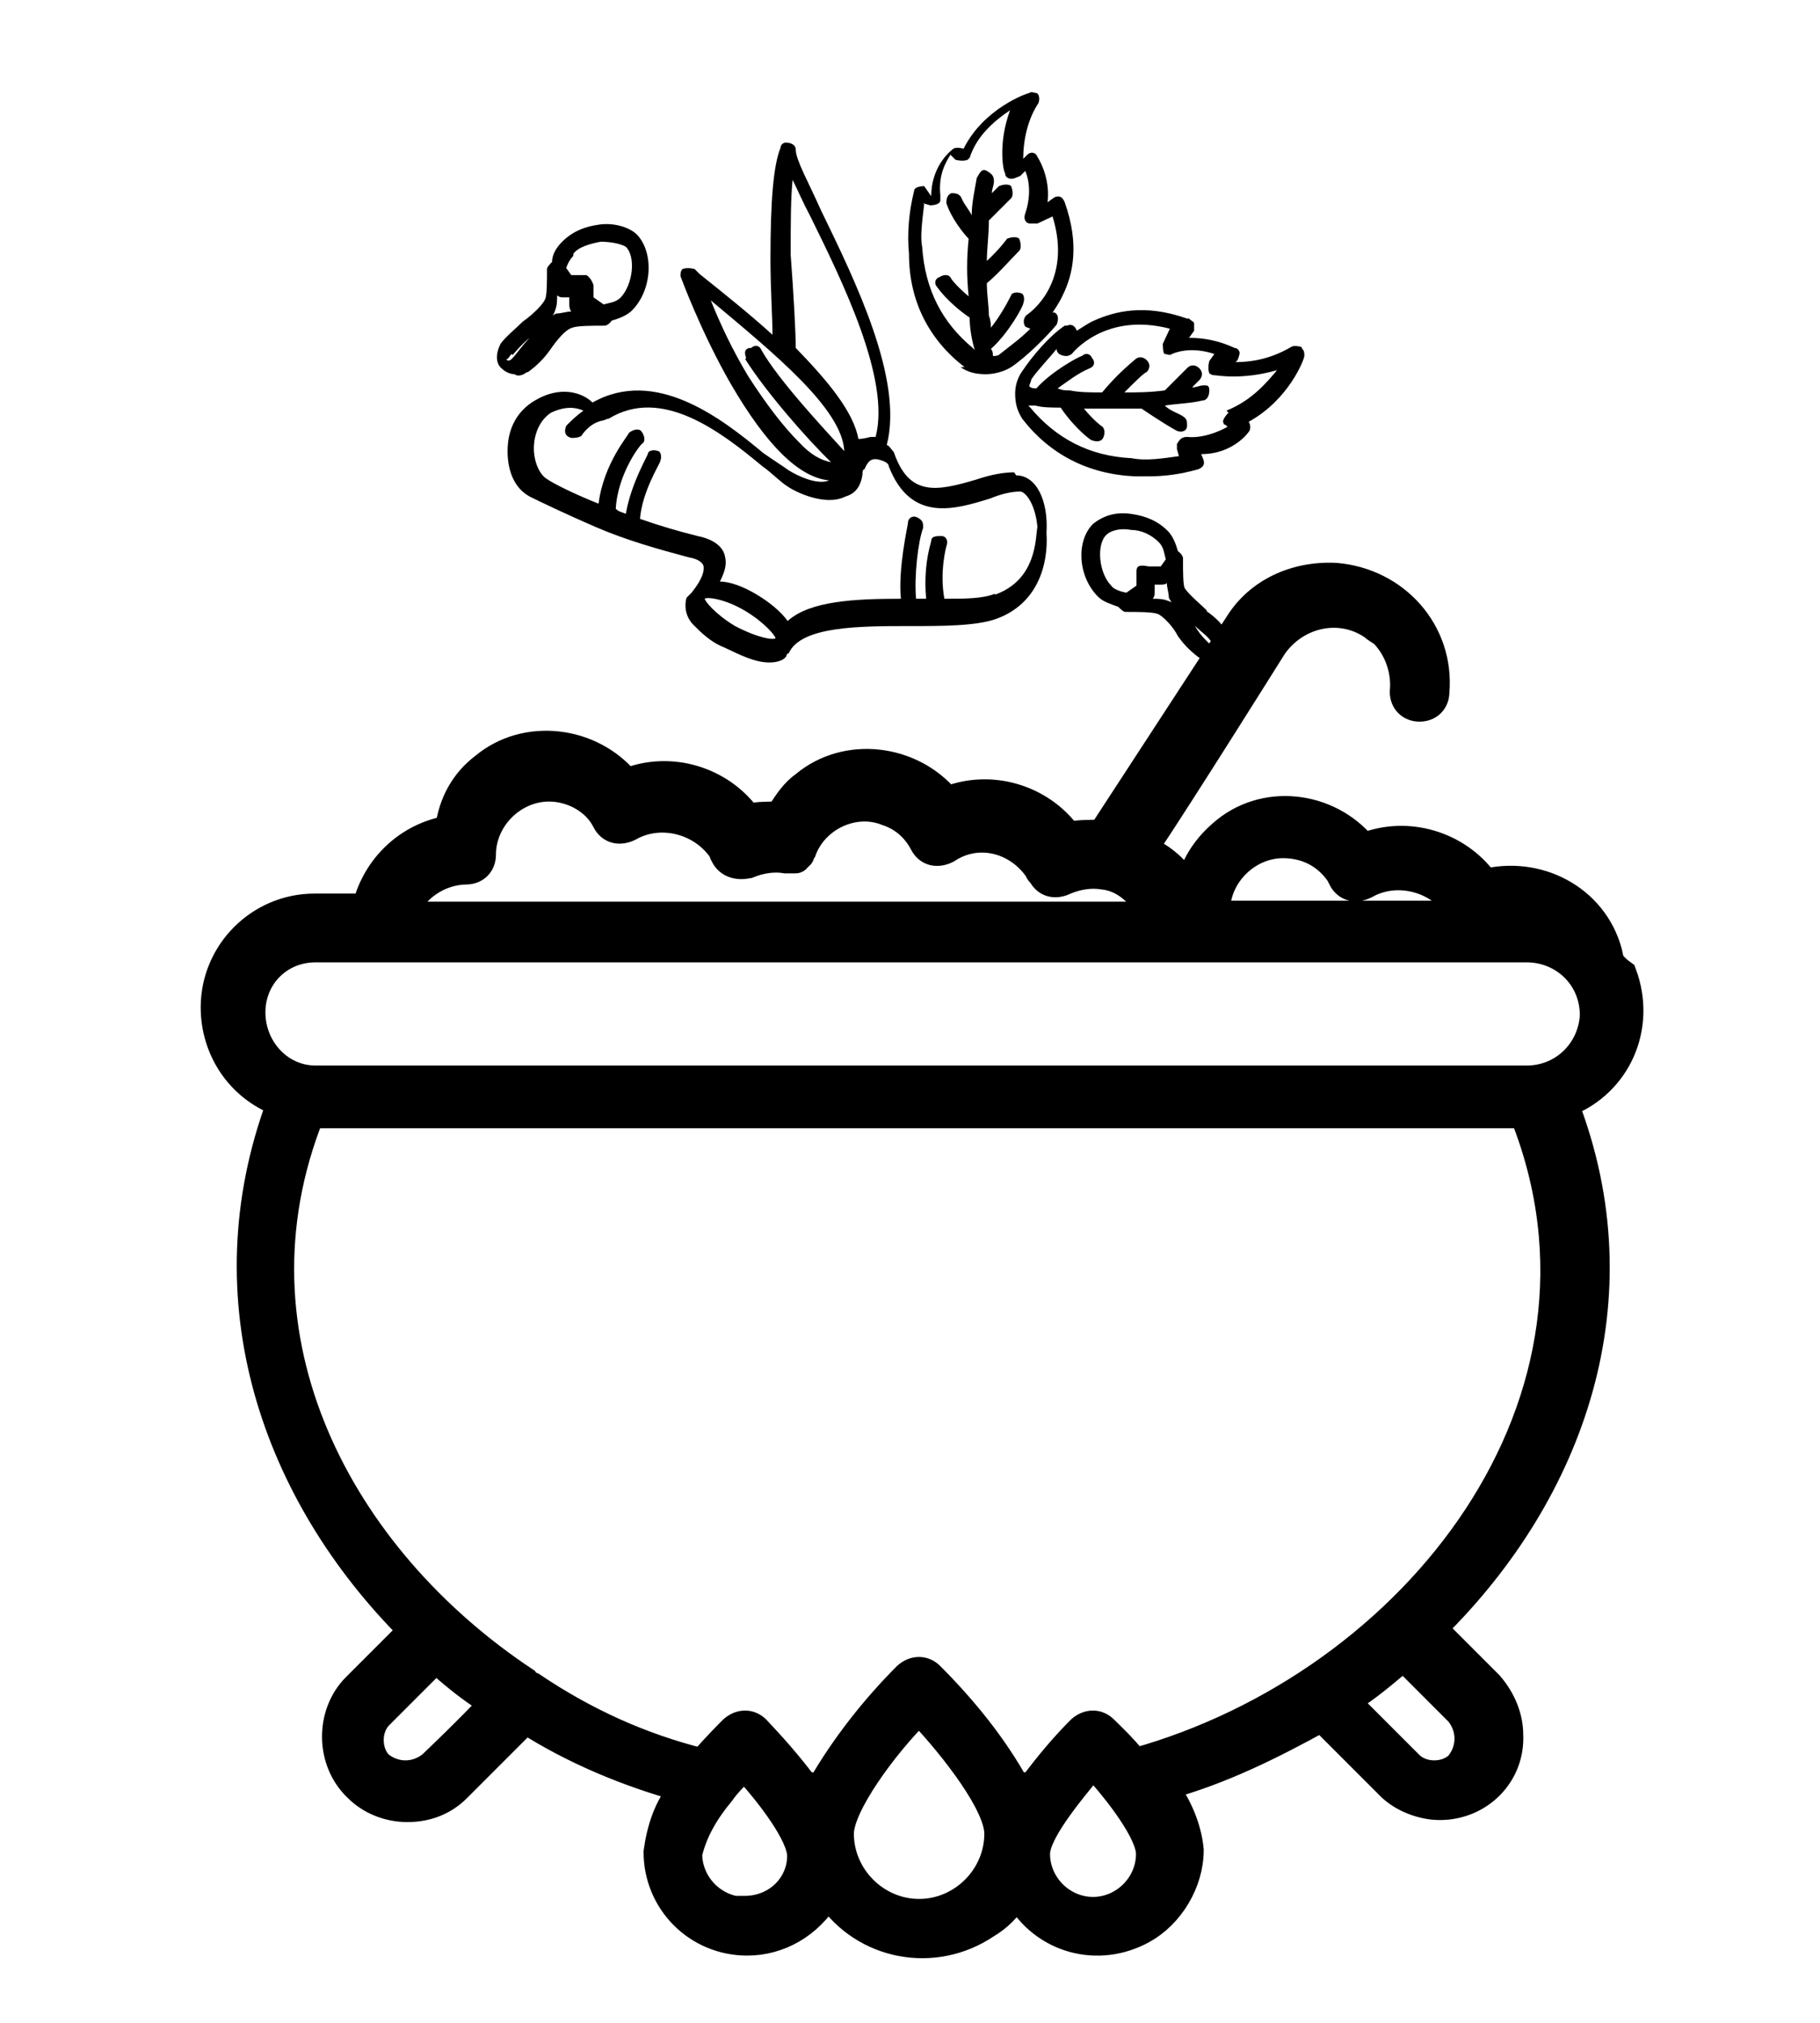 <svg viewBox="0 0 18 20" xmlns="http://www.w3.org/2000/svg" data-sanitized-data-name="Layer 1" data-name="Layer 1" id="Layer_1">
  <defs>
    <style>
      .cls-1 {
        stroke: #000;
        stroke-miterlimit: 10;
        stroke-width: .25px;
      }
    </style>
  </defs>
  <path d="m15.93,9.46c-.12-.55-.67-.87-1.22-.75h-.02c-.27-.37-.77-.52-1.2-.35-.35-.42-1-.5-1.42-.12-.17.15-.27.32-.32.52-.1-.17-.25-.3-.42-.37.35-.52,1.27-1.99,1.27-1.99.22-.32.65-.42.97-.2.02.02.07.05.1.07.15.15.22.37.2.57,0,.1.07.17.17.17s.17-.07.17-.17c.05-.6-.4-1.1-1-1.15-.4-.02-.77.15-.97.47l-1.35,2.07c-.12,0-.22,0-.32.02-.27-.37-.77-.52-1.2-.35-.35-.42-1-.5-1.42-.15-.1.07-.17.17-.25.3-.1,0-.2,0-.3.02-.27-.37-.77-.52-1.2-.35-.35-.42-1-.5-1.42-.15-.2.15-.32.37-.35.62-.4.07-.72.37-.82.77h-.5c-.55,0-1,.45-1,1,0,.42.25.8.65.95-.72,1.94-.05,3.86,1.3,5.21-.2.2-.55.55-.55.55-.27.27-.27.75.02,1.02.12.12.3.2.5.2s.37-.07.5-.2l.67-.67c.47.3,1,.52,1.54.67-.15.17-.22.4-.25.62,0,.5.4.9.9.9.32,0,.62-.17.8-.47.35.52,1.05.65,1.57.3.12-.07.22-.17.3-.3.25.45.8.6,1.25.35.27-.15.47-.47.47-.8-.02-.22-.12-.45-.25-.62.55-.15,1.05-.4,1.54-.67l.67.67c.12.12.32.2.5.2.4,0,.72-.32.7-.72,0-.17-.07-.35-.2-.5,0,0-.35-.35-.55-.55,1.37-1.35,2.04-3.26,1.3-5.18.52-.2.77-.77.57-1.3-.07-.05-.12-.1-.15-.17Zm-2.67-.77c.05.1.15.12.25.07h0c.3-.17.7-.07.9.22,0,.02.02.02.02.05h-2.39v-.02c0-.35.3-.65.65-.65.25,0,.45.12.57.32Zm-8.65-.07c.1,0,.17-.07.17-.17,0-.35.3-.65.65-.65.22,0,.45.12.55.32.05.1.15.12.25.07h0c.3-.17.7-.07.9.22,0,.02.02.02.02.05.05.1.15.12.25.1.12-.05.25-.07.37-.05h.1s.02,0,.02-.02c0,0,.02,0,.02-.02.02,0,.02-.02.02-.02v-.02l.02-.02c.12-.32.5-.5.82-.37.15.05.27.15.35.3.05.1.15.12.25.07h0c.3-.2.67-.1.87.17.02.02.02.05.05.07.05.1.15.12.25.07h0c.12-.05.25-.07.37-.05.2.02.37.17.47.37H4c.1-.25.35-.42.62-.42h0Zm-.35,8.82c-.15.12-.35.12-.5,0-.12-.12-.12-.35,0-.47l.55-.55c.17.15.35.3.55.42-.2.22-.6.6-.6.6h0Zm3.11,1.44c-.3,0-.55-.25-.55-.55.05-.22.17-.42.32-.6h0c.07-.1.15-.17.22-.25.25.27.55.67.55.87,0,.27-.22.52-.55.52h0Zm1.72.02c-.42,0-.77-.35-.77-.77,0-.27.42-.85.77-1.2.35.37.77.92.77,1.2,0,.42-.35.77-.77.77h0Zm1.72-.02c-.3,0-.55-.25-.55-.55,0-.2.3-.57.55-.87.25.27.55.67.55.87,0,.3-.25.55-.55.55h0Zm3.61-1.94c.12.15.12.35,0,.5-.12.12-.35.12-.47,0l-.62-.62c.2-.12.37-.27.55-.42l.55.55Zm-3.19.47c-.12-.15-.25-.27-.3-.32-.07-.07-.17-.07-.25,0-.17.17-.32.35-.47.55-.05,0-.1.02-.15.02-.22-.4-.52-.77-.85-1.1-.07-.07-.17-.07-.25,0-.32.32-.62.7-.85,1.1-.05,0-.1-.02-.15-.02-.15-.2-.3-.37-.47-.55-.07-.07-.17-.07-.25,0-.05.05-.17.17-.3.32-.6-.15-1.15-.4-1.67-.75h0s-.05-.02-.07-.05c-1.84-1.22-2.99-3.39-2.12-5.58h11.98c1.12,2.82-1.07,5.61-3.84,6.38Zm3.86-6.75H3.12c-.35,0-.62-.3-.62-.65s.27-.62.62-.62h11.98c.35,0,.65.27.65.65-.02.35-.3.62-.65.62h0Z" class="cls-1"></path>
  <g>
    <path d="m10.03,4.67c-.1,0-.22.02-.37.07-.4.12-.67.17-.82-.27-.02-.02-.05-.07-.07-.07.17-.65-.32-1.64-.65-2.32-.12-.27-.25-.5-.25-.6,0-.05-.05-.07-.1-.07-.02,0-.05.02-.05.05-.07.17-.1.52-.1,1.1,0,.3.02.57.02.75-.22-.2-.47-.4-.72-.6l-.05-.05s-.07-.02-.12,0c-.02.02-.02.05-.02.07,0,0,.2.55.5,1.07.35.6.67.92.97.95-.12.05-.32-.05-.4-.1-.07-.05-.15-.1-.25-.17-.42-.35-1.07-.85-1.69-.5-.1-.1-.32-.17-.57-.02-.17.1-.27.27-.27.5,0,.2.07.37.22.45.1.05.35.17.65.3s.62.22.92.3c.12.02.15.07.15.1s0,.1-.12.25l-.05.05s-.05.15.07.27c.07.07.17.17.3.22.15.07.3.15.45.15.07,0,.15-.02.17-.07,0,0,0-.02.02-.02.12-.27.7-.27,1.2-.27.32,0,.65,0,.85-.07.42-.15.52-.55.5-.85.02-.32-.1-.57-.3-.57Zm-2.19-2.89c.05.1.1.22.17.35.32.65.8,1.62.65,2.19h-.05s-.07.02-.12.02c-.05-.27-.3-.57-.62-.9,0-.15-.02-.52-.05-.92,0-.32,0-.57.02-.75Zm-.47,1.77c.2.32.62.8.85,1.02-.1-.02-.2-.07-.32-.2-.15-.15-.32-.37-.5-.65-.15-.25-.27-.5-.37-.75.62.52,1.3,1.07,1.32,1.49-.2-.22-.65-.7-.82-1-.02-.05-.07-.05-.1-.02-.07,0-.07.05-.05.1Zm-.1,2.64c-.2-.12-.3-.25-.3-.27.02-.02.2,0,.4.12.2.12.3.25.3.27-.02.02-.17,0-.4-.12Zm2.57-.32c-.12.05-.3.05-.5.05-.05-.27.02-.52.02-.52.02-.05,0-.1-.05-.1s-.1,0-.1.05c-.05.17-.07.37-.05.57h-.1c-.02-.22.02-.57.07-.7,0-.05,0-.07-.05-.1s-.1,0-.1.05c0,.02-.1.45-.07.75-.45,0-.9.02-1.12.22-.07-.1-.2-.2-.32-.27-.12-.07-.25-.12-.35-.12h0c.05-.1.07-.17.05-.25-.02-.1-.12-.17-.27-.2-.2-.05-.37-.1-.57-.17.02-.27.2-.55.2-.57.02-.05,0-.1-.02-.1-.05-.02-.1,0-.1.02s-.17.3-.22.6c-.05-.02-.07-.02-.1-.05.02-.35.25-.65.27-.65.02-.02.02-.07-.02-.12-.02-.02-.07-.02-.12.02,0,.02-.25.3-.3.7-.25-.1-.45-.2-.52-.25-.07-.05-.12-.17-.12-.3,0-.07.02-.25.17-.35.15-.07.25-.05.32-.02-.07.05-.12.1-.17.15-.02.05-.02.1.05.12.02,0,.07,0,.1-.02,0,0,.07-.12.2-.15.02,0,.05-.02.07-.02.52-.32,1.1.12,1.52.47.1.07.17.15.25.2.07.05.37.2.57.1.07-.02.15-.07.17-.22,0-.02,0-.05.02-.05.02-.05.05-.1.1-.1h.02s.12.02.12.07c.22.57.67.42,1,.32.12-.05.22-.07.3-.07.05,0,.15.12.17.35-.02.1,0,.52-.42.67Z"></path>
    <path d="m5.22,3.68c.07-.05.15-.12.22-.22s.15-.2.22-.22c.05-.02.2-.02.32-.02.02,0,.05-.02.07-.05.07-.02.15-.05.2-.1.2-.2.22-.57.05-.75-.07-.07-.22-.12-.37-.1s-.27.07-.37.17c-.05.05-.1.12-.1.2-.02.02-.05.05-.05.07,0,.12,0,.27-.02.3-.02.05-.12.15-.22.22-.07.07-.17.15-.22.22-.05.1-.05.2.02.25.02.02.07.05.12.05.02.02.07.02.12-.02Zm.45-1.17c.05-.07.17-.1.27-.12.1,0,.2.02.25.05.1.1.07.37-.05.5-.05.05-.1.05-.17.07l-.1-.07v-.12s-.02-.07-.07-.1h-.15l-.05-.07s.02-.07.07-.12Zm-.6,1s.1-.12.17-.17c.1-.1.22-.17.25-.27.02-.05.02-.1.02-.15.02.02.05.02.05.02h.07v.07s0,.05.02.07c-.05,0-.1.02-.15.02-.1.05-.17.15-.27.25-.07.07-.12.15-.17.2-.02.02-.05.02-.05,0,.02,0,.02-.02.05-.05Z"></path>
    <path d="m11.94,6.04c-.07-.07-.17-.15-.22-.22-.02-.02-.02-.17-.02-.3,0-.02-.02-.05-.05-.07-.02-.07-.05-.15-.1-.2-.1-.1-.22-.15-.37-.17s-.27.02-.37.1c-.17.17-.15.52.05.72.05.05.12.07.2.1.02.02.05.05.07.05.12,0,.27,0,.32.02s.15.12.2.22c.07.1.15.17.22.22.05.02.07.05.12.05s.1-.02.12-.05c.07-.07.07-.17.02-.25-.02-.07-.1-.15-.2-.22Zm-.7-.37h0v.12l-.1.07s-.12-.02-.15-.07c-.12-.12-.15-.4-.05-.5.05-.05.15-.07.25-.05.1,0,.2.05.27.12.05.05.05.1.07.17l-.05.07h-.12c-.1-.02-.12,0-.12.05Zm.8.72h-.05s-.12-.1-.17-.2c-.07-.1-.17-.22-.27-.25-.05-.02-.1-.02-.15-.02.02-.02.02-.05.02-.07v-.07h.07s.05,0,.05-.02c0,.05.02.1.02.15.05.1.15.17.25.27.07.07.15.12.17.17.05.02.05.05.05.05Z"></path>
    <path d="m12.87,3.43s-.07-.02-.1,0c-.17.1-.35.15-.55.15l.02-.02s.02-.05.02-.07-.02-.05-.05-.05c-.15-.07-.3-.1-.45-.1l.05-.07s0-.05,0-.07-.02-.02-.05-.05h-.02c-.42-.15-.72-.07-.92.02-.05.02-.12.07-.17.1-.02-.05-.05-.07-.1-.05h-.02c-.15.1-.32.3-.42.45-.05.07-.07.15-.07.22,0,.1.02.17.07.25.27.35.65.55,1.12.57h.12c.17,0,.32-.02.5-.07.05-.02.07-.05.05-.1h0l-.02-.05c.32,0,.47-.22.47-.22.02-.02.02-.07,0-.1h0c.4-.22.55-.62.55-.65s0-.05-.02-.07Zm-.72.65s-.07.07-.05.1c0,0,0,.02.02.02l.02.02s-.2.12-.4.1c-.05,0-.07.02-.1.07v.05l.02.07c-.15.02-.32.05-.47.02-.42-.02-.75-.2-1-.5l-.02-.02h.07c.07.02.17.02.25.02.15.22.3.32.3.32.05.02.1.02.12-.02s.02-.1-.02-.12c0,0-.07-.05-.17-.17h.57s.22.15.35.22c.05.02.1,0,.1-.05s0-.07-.05-.1-.12-.05-.17-.1c.12-.02.25-.02.37-.05.05,0,.07-.05.07-.1s-.02-.05-.05-.05c-.05,0-.07.02-.12.02.05-.05.07-.07.07-.07.02-.02.05-.07,0-.12-.02-.02-.07-.05-.12,0-.07.07-.15.15-.22.22-.15.02-.27.02-.4.02.1-.1.2-.2.22-.2.02-.02.05-.07,0-.12-.02-.02-.07-.05-.12,0-.12.1-.22.2-.32.32-.12,0-.22,0-.32-.02-.05,0-.07,0-.12-.02.1-.07.2-.15.32-.2.05-.02.05-.07.02-.1-.02-.05-.07-.05-.1-.02-.02,0-.3.15-.45.32-.02,0-.05,0-.07-.02,0-.02.02-.05.02-.07.07-.1.17-.2.25-.3,0,.05.05.07.1.07.02,0,.05-.02.05-.02,0,0,.32-.42.97-.25l-.07.15s0,.1.02.1.05.02.07,0c.12-.05.27-.05.42,0l-.05.07s-.02.07,0,.12c0,0,.02.02.05.02s.27.05.62-.05c-.1.12-.25.3-.5.4Z"></path>
    <path d="m9.5,3.63c.07.05.15.07.25.07.07,0,.17-.02.25-.07.15-.1.35-.3.45-.42.02-.05.02-.1-.02-.12h-.02s.07-.1.1-.17c.1-.2.17-.5.02-.92-.02-.05-.05-.07-.1-.05h0l-.07.05c.02-.15-.02-.32-.1-.45-.02-.05-.07-.05-.1-.02l-.02.02-.02.02c0-.2.05-.4.15-.55.02-.05,0-.1-.02-.1s-.05-.02-.07,0c-.02,0-.45.15-.65.55h0s-.07-.02-.1,0c0,0-.22.15-.22.47l-.07-.1s-.1,0-.1.05c-.05.2-.07.42-.05.62,0,.47.2.85.55,1.12Zm-.37-1.62l.07.02s.1,0,.1-.05v-.05c-.02-.2.05-.32.1-.4l.05.05s.07.02.12,0l.02-.02c.07-.22.25-.37.4-.47-.12.32-.07.6-.05.62,0,.05.05.07.1.05t.05-.02l.05-.05c.05.12.05.27,0,.42-.02.05,0,.1.05.1h.07l.15-.07c.2.65-.22.95-.25.97s-.05.07-.02.12t.05.02c-.1.1-.2.17-.3.25-.02.02-.05.02-.07.02,0-.02,0-.05-.02-.07.17-.15.32-.42.32-.45.02-.05,0-.1-.02-.1-.05-.02-.1,0-.1.02-.05.1-.12.22-.2.32,0-.02,0-.07-.02-.12,0-.1-.02-.2-.02-.32.12-.1.22-.22.32-.32.02-.02.02-.07,0-.12-.02-.02-.07-.02-.12,0,0,0-.07.1-.2.22,0-.12.02-.25.02-.4.07-.07.15-.15.22-.22.02-.02.02-.07,0-.12-.02-.02-.07-.02-.12,0,0,0-.02.02-.07.07,0-.05.02-.07.02-.12s-.02-.07-.07-.1-.07.02-.1.07c-.02.12-.05.25-.05.37-.02-.05-.07-.1-.1-.17-.02-.05-.07-.05-.1-.05-.05.02-.05.07-.05.1.05.15.17.3.22.35-.02.2-.02.37,0,.57-.12-.1-.17-.17-.17-.17-.02-.05-.07-.05-.12-.02-.05.02-.05.07-.02.1,0,0,.1.15.32.3,0,.1.02.22.05.32l-.02-.02c-.3-.25-.47-.57-.5-1-.02-.1,0-.25.02-.42Z"></path>
  </g>
</svg>
